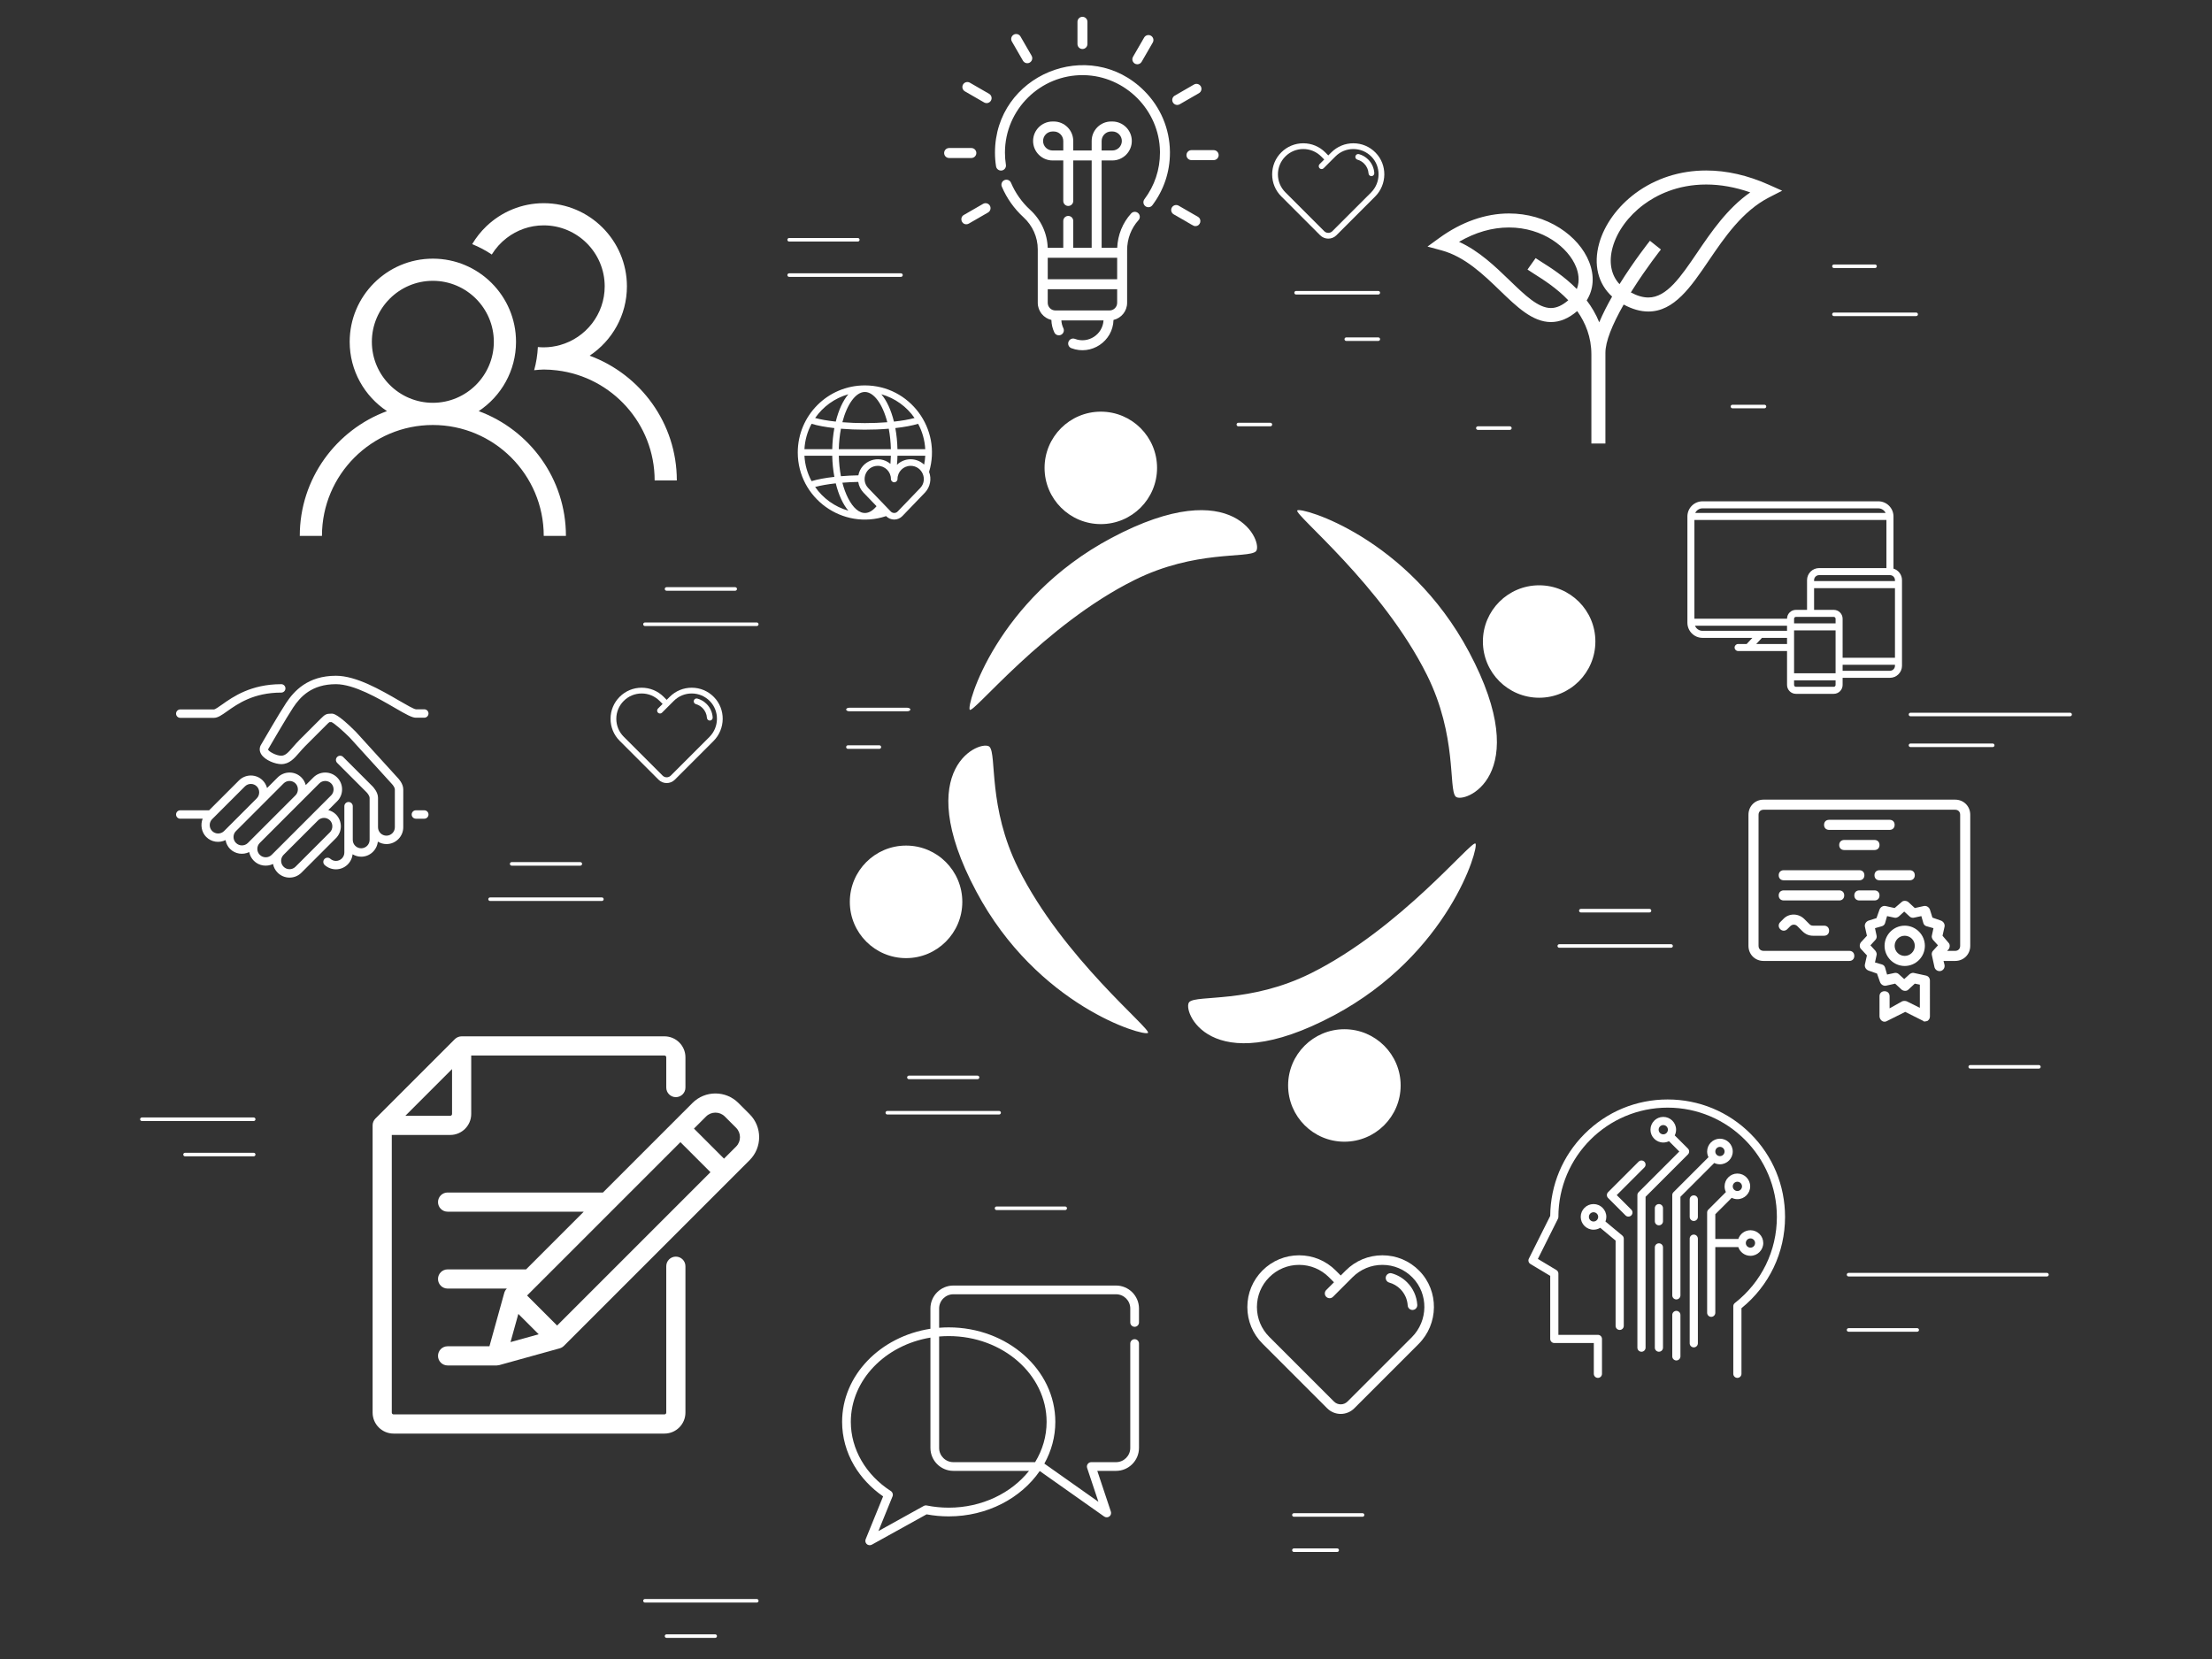 <?xml version="1.0" encoding="utf-8"?>
<!-- Generator: Adobe Illustrator 15.1.0, SVG Export Plug-In . SVG Version: 6.00 Build 0)  -->
<!DOCTYPE svg PUBLIC "-//W3C//DTD SVG 1.1//EN" "http://www.w3.org/Graphics/SVG/1.1/DTD/svg11.dtd">
<svg version="1.1" id="Calque_1" xmlns="http://www.w3.org/2000/svg" xmlns:xlink="http://www.w3.org/1999/xlink" x="0px" y="0px"
	 width="1024px" height="768px" viewBox="0 0 1024 768" enable-background="new 0 0 1024 768" xml:space="preserve">
<rect x="0" y="0" width="1024" height="768" fill="#333333" stroke="none"/>
<g>
	<g>
		<line fill="#FFFFFF" x1="365.319" y1="110.998" x2="397.104" y2="110.998"/>
		<path fill="#FFFFFF" d="M397.104,111.822h-31.785c-0.454,0-0.822-0.368-0.822-0.824c0-0.453,0.368-0.821,0.822-0.821h31.785
			c0.456,0,0.822,0.368,0.822,0.821C397.929,111.454,397.561,111.822,397.104,111.822z"/>
	</g>
	<g>
		<line fill="#FFFFFF" x1="365.319" y1="127.347" x2="417.083" y2="127.347"/>
		<path fill="#FFFFFF" d="M417.083,128.169h-51.764c-0.454,0-0.821-0.368-0.821-0.822c0-0.456,0.367-0.823,0.821-0.823h51.764
			c0.455,0,0.822,0.367,0.822,0.823C417.905,127.8,417.537,128.169,417.083,128.169z"/>
	</g>
	<g>
		<line fill="#FFFFFF" x1="623.227" y1="157.013" x2="638.059" y2="157.013"/>
		<path fill="#FFFFFF" d="M638.059,157.835h-14.832c-0.455,0-0.822-0.368-0.822-0.822c0-0.456,0.367-0.824,0.822-0.824h14.832
			c0.454,0,0.821,0.368,0.821,0.824C638.88,157.467,638.513,157.835,638.059,157.835z"/>
	</g>
	<g>
		<line fill="#FFFFFF" x1="573.269" y1="196.534" x2="588.1" y2="196.534"/>
		<path fill="#FFFFFF" d="M588.1,197.357h-14.83c-0.457,0-0.823-0.369-0.823-0.822c0-0.456,0.366-0.822,0.823-0.822h14.83
			c0.456,0,0.822,0.366,0.822,0.822C588.922,196.987,588.554,197.357,588.1,197.357z"/>
	</g>
	<g>
		<line fill="#FFFFFF" x1="684.137" y1="198.179" x2="698.967" y2="198.179"/>
		<path fill="#FFFFFF" d="M698.967,199.001h-14.83c-0.454,0-0.82-0.367-0.82-0.822c0-0.456,0.366-0.822,0.82-0.822h14.83
			c0.454,0,0.822,0.366,0.822,0.822C699.789,198.634,699.421,199.001,698.967,199.001z"/>
	</g>
	<g>
		<line fill="#FFFFFF" x1="393.187" y1="328.455" x2="419.954" y2="328.455"/>
		<path fill="#FFFFFF" d="M419.954,329.276h-26.767c-0.819,0-1.48-0.367-1.48-0.822c0-0.456,0.661-0.822,1.48-0.822h26.767
			c0.82,0,1.484,0.366,1.484,0.822C421.438,328.909,420.773,329.276,419.954,329.276z"/>
	</g>
	<g>
		<line fill="#FFFFFF" x1="392.513" y1="345.843" x2="407.097" y2="345.843"/>
		<path fill="#FFFFFF" d="M407.097,346.665h-14.584c-0.446,0-0.807-0.367-0.807-0.822c0-0.456,0.36-0.822,0.807-0.822h14.584
			c0.447,0,0.809,0.366,0.809,0.822C407.905,346.298,407.543,346.665,407.097,346.665z"/>
	</g>
	<g>
		<line fill="#FFFFFF" x1="801.996" y1="188.19" x2="816.828" y2="188.19"/>
		<path fill="#FFFFFF" d="M816.828,189.013h-14.832c-0.453,0-0.823-0.367-0.823-0.822c0-0.454,0.37-0.821,0.823-0.821h14.832
			c0.453,0,0.824,0.367,0.824,0.821C817.652,188.646,817.281,189.013,816.828,189.013z"/>
	</g>
	<g>
		<line fill="#FFFFFF" x1="599.994" y1="135.52" x2="638.059" y2="135.52"/>
		<path fill="#FFFFFF" d="M638.059,136.342h-38.063c-0.453,0-0.821-0.368-0.821-0.822c0-0.455,0.368-0.822,0.821-0.822h38.063
			c0.454,0,0.821,0.367,0.821,0.822C638.88,135.974,638.513,136.342,638.059,136.342z"/>
	</g>
	<g>
		<line fill="#FFFFFF" x1="884.425" y1="330.765" x2="958.32" y2="330.765"/>
		<path fill="#FFFFFF" d="M958.32,331.586h-73.896c-0.457,0-0.824-0.366-0.824-0.821c0-0.456,0.367-0.823,0.824-0.823h73.896
			c0.454,0,0.821,0.367,0.821,0.823C959.143,331.22,958.774,331.586,958.32,331.586z"/>
	</g>
	<g>
		<line fill="#FFFFFF" x1="884.425" y1="345.021" x2="922.484" y2="345.021"/>
		<path fill="#FFFFFF" d="M922.484,345.843h-38.061c-0.457,0-0.824-0.367-0.824-0.821c0-0.456,0.367-0.823,0.824-0.823h38.061
			c0.455,0,0.822,0.367,0.822,0.823C923.308,345.476,922.939,345.843,922.484,345.843z"/>
	</g>
	<g>
		<line fill="#FFFFFF" x1="848.981" y1="145.509" x2="887.045" y2="145.509"/>
		<path fill="#FFFFFF" d="M887.045,146.33h-38.062c-0.455,0-0.821-0.367-0.821-0.821c0-0.456,0.366-0.822,0.821-0.822h38.062
			c0.455,0,0.822,0.366,0.822,0.822C887.867,145.962,887.499,146.33,887.045,146.33z"/>
	</g>
	<g>
		<line fill="#FFFFFF" x1="848.981" y1="123.259" x2="868.014" y2="123.259"/>
		<path fill="#FFFFFF" d="M868.014,124.081h-19.03c-0.455,0-0.821-0.368-0.821-0.822c0-0.454,0.366-0.823,0.821-0.823h19.03
			c0.456,0,0.823,0.369,0.823,0.823C868.837,123.713,868.469,124.081,868.014,124.081z"/>
	</g>
	<g>
		<line fill="#FFFFFF" x1="298.573" y1="288.989" x2="350.336" y2="288.989"/>
		<path fill="#FFFFFF" d="M350.336,289.812h-51.763c-0.455,0-0.822-0.368-0.822-0.823c0-0.453,0.367-0.821,0.822-0.821h51.763
			c0.456,0,0.822,0.368,0.822,0.821C351.158,289.444,350.791,289.812,350.336,289.812z"/>
	</g>
	<g>
		<line fill="#FFFFFF" x1="308.562" y1="272.645" x2="340.347" y2="272.645"/>
		<path fill="#FFFFFF" d="M340.347,273.467h-31.784c-0.455,0-0.822-0.368-0.822-0.822c0-0.456,0.367-0.823,0.822-0.823h31.784
			c0.455,0,0.821,0.367,0.821,0.823C341.168,273.099,340.802,273.467,340.347,273.467z"/>
	</g>
	<g>
		<line fill="#FFFFFF" x1="410.766" y1="515.113" x2="462.527" y2="515.113"/>
		<path fill="#FFFFFF" d="M462.527,515.936h-51.763c-0.454,0-0.822-0.369-0.822-0.821c0-0.456,0.368-0.822,0.822-0.822h51.763
			c0.455,0,0.822,0.366,0.822,0.822C463.351,515.567,462.982,515.936,462.527,515.936z"/>
	</g>
	<g>
		<line fill="#FFFFFF" x1="420.755" y1="498.764" x2="452.539" y2="498.764"/>
		<path fill="#FFFFFF" d="M452.539,499.587h-31.784c-0.455,0-0.821-0.365-0.821-0.823c0-0.451,0.366-0.82,0.821-0.82h31.784
			c0.454,0,0.82,0.368,0.82,0.82C453.359,499.221,452.992,499.587,452.539,499.587z"/>
	</g>
	<g>
		<line fill="#FFFFFF" x1="461.328" y1="559.348" x2="493.113" y2="559.348"/>
		<path fill="#FFFFFF" d="M493.113,560.17h-31.785c-0.455,0-0.821-0.37-0.821-0.822c0-0.456,0.366-0.821,0.821-0.821h31.785
			c0.455,0,0.822,0.365,0.822,0.821C493.937,559.8,493.568,560.17,493.113,560.17z"/>
	</g>
	<g>
		<line fill="#FFFFFF" x1="598.99" y1="701.324" x2="630.773" y2="701.324"/>
		<path fill="#FFFFFF" d="M630.773,702.148H598.99c-0.455,0-0.822-0.366-0.822-0.824c0-0.452,0.367-0.822,0.822-0.822h31.783
			c0.455,0,0.822,0.37,0.822,0.822C631.597,701.781,631.229,702.148,630.773,702.148z"/>
	</g>
	<g>
		<line fill="#FFFFFF" x1="598.99" y1="717.622" x2="619.025" y2="717.622"/>
		<path fill="#FFFFFF" d="M619.025,718.444H598.99c-0.455,0-0.822-0.366-0.822-0.822c0-0.454,0.367-0.822,0.822-0.822h20.035
			c0.456,0,0.822,0.368,0.822,0.822S619.481,718.444,619.025,718.444z"/>
	</g>
	<g>
		<line fill="#FFFFFF" x1="65.681" y1="518.133" x2="117.442" y2="518.133"/>
		<path fill="#FFFFFF" d="M117.442,518.955H65.681c-0.455,0-0.822-0.364-0.822-0.822c0-0.452,0.367-0.823,0.822-0.823h51.762
			c0.455,0,0.822,0.371,0.822,0.823C118.266,518.59,117.897,518.955,117.442,518.955z"/>
	</g>
	<g>
		<line fill="#FFFFFF" x1="85.66" y1="534.48" x2="117.442" y2="534.48"/>
		<path fill="#FFFFFF" d="M117.442,535.303H85.66c-0.457,0-0.822-0.369-0.822-0.821c0-0.457,0.365-0.823,0.822-0.823h31.782
			c0.455,0,0.822,0.366,0.822,0.823C118.266,534.934,117.897,535.303,117.442,535.303z"/>
	</g>
	<g>
		<line fill="#FFFFFF" x1="278.633" y1="416.261" x2="226.87" y2="416.261"/>
		<path fill="#FFFFFF" d="M278.633,417.084H226.87c-0.454,0-0.822-0.366-0.822-0.823c0-0.453,0.368-0.82,0.822-0.82h51.763
			c0.456,0,0.822,0.367,0.822,0.82C279.455,416.718,279.089,417.084,278.633,417.084z"/>
	</g>
	<g>
		<line fill="#FFFFFF" x1="268.646" y1="399.917" x2="236.858" y2="399.917"/>
		<path fill="#FFFFFF" d="M268.646,400.739H236.86c-0.454,0-0.822-0.37-0.822-0.822c0-0.456,0.368-0.822,0.822-0.822h31.785
			c0.457,0,0.822,0.366,0.822,0.822C269.467,400.369,269.101,400.739,268.646,400.739z"/>
	</g>
	<g>
		<line fill="#FFFFFF" x1="721.83" y1="437.923" x2="773.593" y2="437.923"/>
		<path fill="#FFFFFF" d="M773.593,438.743H721.83c-0.454,0-0.821-0.368-0.821-0.822c0-0.456,0.367-0.822,0.821-0.822h51.763
			c0.455,0,0.822,0.366,0.822,0.822C774.415,438.375,774.048,438.743,773.593,438.743z"/>
	</g>
	<g>
		<line fill="#FFFFFF" x1="731.818" y1="421.574" x2="763.604" y2="421.574"/>
		<path fill="#FFFFFF" d="M763.604,422.398h-31.785c-0.453,0-0.821-0.367-0.821-0.824c0-0.453,0.368-0.823,0.821-0.823h31.785
			c0.456,0,0.823,0.37,0.823,0.823C764.428,422.031,764.06,422.398,763.604,422.398z"/>
	</g>
	<g>
		<line fill="#FFFFFF" x1="350.336" y1="741.05" x2="298.573" y2="741.05"/>
		<path fill="#FFFFFF" d="M350.336,741.874h-51.763c-0.455,0-0.822-0.37-0.822-0.824c0-0.456,0.367-0.823,0.822-0.823h51.763
			c0.456,0,0.822,0.367,0.822,0.823C351.158,741.504,350.791,741.874,350.336,741.874z"/>
	</g>
	<g>
		<line fill="#FFFFFF" x1="331.08" y1="757.396" x2="308.562" y2="757.396"/>
		<path fill="#FFFFFF" d="M331.08,758.218h-22.519c-0.455,0-0.822-0.367-0.822-0.82c0-0.454,0.367-0.823,0.822-0.823h22.519
			c0.455,0,0.822,0.369,0.822,0.823C331.902,757.851,331.535,758.218,331.08,758.218z"/>
	</g>
	<g>
		<line fill="#FFFFFF" x1="912.083" y1="493.862" x2="943.864" y2="493.862"/>
		<path fill="#FFFFFF" d="M943.864,494.685h-31.781c-0.457,0-0.823-0.363-0.823-0.821c0-0.452,0.366-0.821,0.823-0.821h31.781
			c0.456,0,0.823,0.369,0.823,0.821C944.688,494.32,944.32,494.685,943.864,494.685z"/>
	</g>
	<g>
		<line fill="#FFFFFF" x1="855.754" y1="615.669" x2="887.537" y2="615.669"/>
		<path fill="#FFFFFF" d="M887.537,616.491h-31.783c-0.457,0-0.824-0.364-0.824-0.822c0-0.451,0.367-0.821,0.824-0.821h31.783
			c0.455,0,0.822,0.37,0.822,0.821C888.359,616.125,887.991,616.491,887.537,616.491z"/>
	</g>
	<g>
		<line fill="#FFFFFF" x1="855.754" y1="590.083" x2="947.604" y2="590.083"/>
		<path fill="#FFFFFF" d="M947.604,590.906h-91.85c-0.457,0-0.824-0.364-0.824-0.823c0-0.453,0.367-0.822,0.824-0.822h91.85
			c0.452,0,0.819,0.369,0.819,0.822C948.423,590.54,948.056,590.906,947.604,590.906z"/>
	</g>
	<g>
		<g>
			<path fill="#FFFFFF" d="M221.614,190.318c10.392-6.893,17.269-18.695,17.269-32.082c0-21.233-17.271-38.5-38.506-38.5
				c-21.234,0-38.5,17.269-38.5,38.5c0,13.386,6.873,25.186,17.26,32.082c-23.519,8.675-40.365,31.257-40.365,57.757h10.268
				c0-28.318,23.03-51.331,51.336-51.331s51.335,23.028,51.335,51.331h10.274C261.984,221.578,245.136,198.997,221.614,190.318
				 M200.376,186.467c-15.572,0-28.232-12.666-28.232-28.235c0-15.568,12.668-28.234,28.232-28.234
				c15.568,0,28.233,12.669,28.233,28.234C228.614,173.802,215.944,186.467,200.376,186.467 M272.952,164.652
				c10.39-6.898,17.268-18.704,17.268-32.087c0-21.235-17.274-38.502-38.508-38.502c-10.291,0-19.625,4.079-26.539,10.667
				c-2.561,2.443-4.77,5.235-6.587,8.292c3.209,1.298,6.249,2.893,9.075,4.81c1.817-2.954,4.146-5.543,6.885-7.645
				c4.758-3.661,10.699-5.86,17.15-5.86c15.569,0,28.239,12.665,28.239,28.235c0,12.926-8.741,23.821-20.61,27.159
				c-2.433,0.683-4.987,1.072-7.638,1.072c-0.905,0-1.798-0.051-2.687-0.135c-0.187,3.698-0.762,7.282-1.724,10.72
				c1.492-0.123,2.942-0.312,4.438-0.312c2.09,0,4.13,0.16,6.156,0.402c25.412,3.06,45.188,24.709,45.188,50.934h10.267
				C313.321,195.907,296.474,173.33,272.952,164.652"/>
		</g>
	</g>
	<g>
		<g>
			<path fill="#FFFFFF" d="M535.637,216.611c0,14.366-11.649,26.013-26.023,26.013s-26.056-11.647-26.056-26.013
				c0-14.387,11.682-26.042,26.056-26.042C523.987,190.575,535.637,202.231,535.637,216.611z M448.948,328.579
				c-1.764-1.771,12.373-51.25,65.55-79.538c57.872-30.785,70.523,2.863,66.87,6.219c-3.647,3.362-27.985-0.805-56.219,13.266
				C483.558,289.216,450.674,330.339,448.948,328.579z M712.523,323.002c-14.385,0-26.045-11.645-26.045-26.057
				c0-14.344,11.66-25.992,26.045-25.992c14.376,0,26.024,11.649,26.024,25.992C738.548,311.357,726.898,323.002,712.523,323.002z
				 M600.559,236.284c1.753-1.72,51.226,12.394,79.537,65.599c30.779,57.872-2.881,70.471-6.249,66.854
				c-3.344-3.651,0.786-27.987-13.25-56.227C639.9,270.953,598.799,238.052,600.559,236.284z M596.308,502.484
				c0-14.359,11.661-26.025,26.049-26.025c14.374,0,26.045,11.664,26.045,26.025c0,14.391-11.671,26.043-26.045,26.043
				C607.983,528.527,596.308,516.869,596.308,502.484z M683.036,390.512c1.746,1.771-12.4,51.234-65.578,79.566
				c-57.851,30.793-70.51-2.891-66.865-6.248c3.634-3.371,27.981,0.773,56.222-13.252
				C648.401,429.875,681.283,388.766,683.036,390.512L683.036,390.512z M419.455,391.445c14.378,0,26.027,11.656,26.027,26.068
				c0,14.367-11.65,26.033-26.027,26.033c-14.39,0-26.045-11.668-26.045-26.033C393.41,403.113,405.066,391.445,419.455,391.445z
				 M531.424,478.154c-1.765,1.76-51.253-12.355-79.528-65.568c-30.798-57.855,2.866-70.5,6.215-66.832
				c3.365,3.635-0.796,27.975,13.272,56.203C492.069,443.549,533.163,476.422,531.424,478.154z"/>
		</g>
	</g>
	<g>
		<g>
			<path fill="#FFFFFF" d="M905.081,370.18h-88.669c-3.967,0-6.999,3.035-6.999,7.001v60.661c0,3.975,3.034,7.004,6.999,7.004
				h39.675c1.396,0,2.33-0.936,2.33-2.333c0-1.396-0.938-2.334-2.33-2.334h-39.675c-1.397,0-2.33-0.932-2.33-2.335v-60.662
				c0-1.399,0.933-2.334,2.33-2.334h88.669c1.406,0,2.334,0.935,2.334,2.334v60.662c0,1.403-0.926,2.342-2.334,2.342h-3.73
				l0.697-0.71c0.704-0.929,0.704-2.326,0-3.021l-2.799-3.276l0.937-4.194c0.232-1.169-0.468-2.334-1.638-2.802l-3.967-1.399
				l-1.173-3.73c-0.461-1.173-1.633-1.865-2.799-1.631l-4.196,0.928l-3.037-2.801c-0.93-0.704-2.331-0.704-3.029,0l-3.266,2.801
				l-4.201-0.928c-1.169-0.237-2.331,0.46-2.8,1.631l-1.398,3.966l-3.732,1.173c-1.17,0.47-1.869,1.632-1.639,2.799l0.938,4.198
				l-2.799,3.033c-0.698,0.93-0.698,2.333,0,3.031l2.799,3.029l-0.938,4.198c-0.23,1.174,0.469,2.342,1.639,2.808l3.968,1.395
				l1.402,3.97c0.465,1.166,1.63,1.866,2.797,1.633l4.199-0.934l3.032,2.806c0.932,0.7,2.329,0.7,3.03,0l3.031-2.806l2.341,0.466
				v10.733l-6.074-3.025c-0.696-0.239-1.396-0.239-2.098,0l-5.834,3.265v-5.604c0-1.396-0.932-2.328-2.338-2.328
				c-1.396,0-2.333,0.932-2.333,2.328v9.337c0,0.703,0.47,1.631,1.168,2.104c0.704,0.46,1.633,0.46,2.337,0l8.4-4.201l8.393,4.201
				c0,0.233,0.242,0.233,0.706,0.233c0.463,0,0.935-0.233,1.168-0.233c0.706-0.472,1.168-1.172,1.168-2.104V453.95
				c0-1.164-0.699-2.102-1.865-2.338l-5.364-1.166c-0.701-0.238-1.398,0-2.104,0.468l-2.564,2.33l-2.563-2.33
				c-0.47-0.468-1.401-0.706-2.105-0.468l-3.265,0.708l-0.931-3.274c-0.235-0.699-0.705-1.17-1.398-1.396l-3.271-0.934l0.707-3.266
				c0.232-0.705,0-1.396-0.471-2.102l-2.334-2.567l2.334-2.563c0.471-0.464,0.703-1.396,0.471-2.097l-0.707-3.271l3.271-0.932
				c0.7-0.233,1.167-0.699,1.398-1.403l0.931-3.263l3.265,0.702c0.703,0.234,1.404,0,2.105-0.468l2.563-2.337l2.564,2.337
				c0.467,0.468,1.4,0.702,2.104,0.468l3.266-0.702l0.934,3.263c0.231,0.706,0.699,1.174,1.396,1.403l3.274,0.932l-0.705,3.271
				c-0.234,0.698,0,1.396,0.463,2.097l2.336,2.563l-2.336,2.567c-0.463,0.468-0.696,1.396-0.463,2.102l1.161,5.368
				c0.242,1.167,1.402,2.098,2.808,1.87c1.168-0.239,2.102-1.397,1.866-2.807l-0.467-1.87h5.363c3.971,0,7.006-3.026,7.006-6.993
				V377.18C912.085,373.213,909.047,370.18,905.081,370.18z M881.749,428.513c-5.125,0-9.33,4.201-9.33,9.328
				c0,5.137,4.2,9.338,9.33,9.338c5.132,0,9.334-4.2,9.334-9.338C891.081,432.715,886.881,428.513,881.749,428.513z
				 M881.749,442.513c-2.563,0-4.666-2.101-4.666-4.659c0-2.569,2.103-4.673,4.666-4.673c2.567,0,4.668,2.104,4.668,4.673
				C886.416,440.412,884.316,442.513,881.749,442.513z M874.75,379.514h-28.002c-1.398,0-2.335,0.932-2.335,2.333
				c0,1.399,0.931,2.332,2.335,2.332h28.002c1.396,0,2.332-0.933,2.332-2.332C877.083,380.445,876.149,379.514,874.75,379.514z
				 M860.752,402.847H825.75c-1.396,0-2.336,0.932-2.336,2.331c0,1.401,0.938,2.337,2.336,2.337h35.002
				c1.396,0,2.331-0.936,2.331-2.337C863.084,403.777,862.148,402.847,860.752,402.847z M851.419,412.183H825.75
				c-1.396,0-2.336,0.928-2.336,2.33c0,1.399,0.938,2.336,2.336,2.336h25.669c1.394,0,2.33-0.93,2.33-2.336
				C853.749,413.109,852.812,412.183,851.419,412.183z M867.752,388.847h-14.003c-1.399,0-2.33,0.933-2.33,2.335
				c0,1.397,0.925,2.328,2.33,2.328h14.003c1.398,0,2.329-0.931,2.329-2.328C870.082,389.782,869.153,388.847,867.752,388.847z
				 M884.083,402.847h-14.001c-1.398,0-2.335,0.932-2.335,2.331c0,1.401,0.931,2.337,2.335,2.337h14.001
				c1.397,0,2.333-0.936,2.333-2.337C886.416,403.777,885.48,402.847,884.083,402.847z M844.413,428.513h-5.129
				c-0.7,0-1.168-0.233-1.632-0.698l-2.337-2.34c-2.802-2.797-7.23-2.797-9.798,0l-1.402,1.4c-0.933,0.929-0.933,2.334,0,3.266
				c0.937,0.931,2.339,0.931,3.268,0l1.401-1.397c0.935-0.929,2.33-0.929,3.264,0l2.337,2.336c1.396,1.398,3.027,2.1,4.897,2.1h5.13
				c1.402,0,2.335-0.933,2.335-2.336C846.748,429.447,845.816,428.513,844.413,428.513z M867.752,412.183h-7
				c-1.401,0-2.337,0.928-2.337,2.33c0,1.399,0.936,2.336,2.337,2.336h7c1.398,0,2.329-0.93,2.329-2.336
				C870.082,413.109,869.153,412.183,867.752,412.183z"/>
		</g>
	</g>
	<g>
		<g>
			<path fill="#FFFFFF" d="M157.784,382.522c0-2.078-0.81-4.038-2.278-5.51c-1.011-1.008-2.233-1.646-3.522-1.987l4.094-4.093
				c1.468-1.468,2.281-3.426,2.281-5.505c0-2.086-0.813-4.042-2.281-5.51c-1.475-1.473-3.43-2.284-5.512-2.284
				s-4.037,0.812-5.508,2.284l-3.521,3.519c-0.346-1.311-1.008-2.528-1.995-3.519c-1.47-1.473-3.424-2.284-5.511-2.284
				c-2.079,0-4.033,0.812-5.505,2.284l-4.897,4.895c-0.346-1.319-1.006-2.527-1.993-3.517c-1.468-1.475-3.426-2.287-5.509-2.287
				c-2.078,0-4.035,0.812-5.508,2.287l-13.816,13.812H83.448c-1.075,0-1.946,0.876-1.946,1.948c0,1.075,0.871,1.945,1.946,1.945
				h10.362c-1.098,2.822-0.542,6.253,1.661,8.456c2.419,2.417,6.029,2.879,8.941,1.449c0.271,1.505,0.958,2.951,2.08,4.073
				c2.4,2.396,5.979,2.864,8.878,1.469c0.292,1.52,1.021,2.913,2.137,4.026c2.404,2.406,5.979,2.873,8.888,1.484
				c0.287,1.515,1.018,2.914,2.139,4.027c1.469,1.474,3.426,2.282,5.502,2.282c2.085,0,4.039-0.81,5.515-2.282l15.951-15.959
				C156.975,386.562,157.784,384.604,157.784,382.522z M98.22,384.716c-0.729-0.744-1.136-1.721-1.136-2.76
				c0-1.04,0.406-2.02,1.136-2.761l0.767-0.758l14.389-14.385c0.737-0.742,1.713-1.146,2.752-1.146c1.044,0,2.022,0.404,2.756,1.146
				c1.471,1.466,1.471,4.032,0,5.505l-15.148,15.157C102.214,386.226,99.74,386.226,98.22,384.716z M109.246,390.222
				c-0.738-0.737-1.143-1.72-1.143-2.757c0-1.045,0.403-2.02,1.143-2.75l22.034-22.042c0.738-0.741,1.714-1.145,2.754-1.145
				c1.043,0,2.021,0.403,2.761,1.145c1.469,1.468,1.469,4.035,0,5.505l-8.573,8.571l-10.713,10.718l0,0l-2.751,2.758
				C113.232,391.737,110.764,391.737,109.246,390.222z M120.264,395.728c-0.736-0.733-1.14-1.713-1.14-2.759
				c0-1.035,0.4-2.015,1.135-2.743l10.717-10.723l16.836-16.829c0.733-0.74,1.711-1.145,2.753-1.145
				c1.038,0,2.019,0.404,2.757,1.145c1.468,1.469,1.468,4.036,0,5.506l-8.837,8.831v0.007l-7.98,7.979l-10.73,10.73
				C124.253,397.244,121.782,397.244,120.264,395.728z M134.03,402.38c-1.036,0-2.015-0.404-2.75-1.146
				c-0.734-0.732-1.139-1.713-1.139-2.747c0-1.044,0.404-2.026,1.139-2.763l1.121-1.126l14.844-14.834
				c1.519-1.512,3.986-1.512,5.505,0.005c1.468,1.465,1.468,4.039,0,5.509l-15.955,15.954
				C136.054,401.975,135.077,402.38,134.03,402.38z M130.195,320.621c1.074,0,1.946-0.87,1.946-1.947
				c0-1.073-0.872-1.945-1.946-1.945c-14.08,0-22.377,5.877-27.336,9.386c-1.448,1.029-3.244,2.3-3.83,2.3H83.448
				c-1.075,0-1.946,0.875-1.946,1.95c0,1.073,0.871,1.945,1.946,1.945h15.579c1.824,0,3.614-1.263,6.085-3.018
				C109.989,325.843,117.354,320.621,130.195,320.621z M190.581,377.057c0,1.077,0.872,1.945,1.947,1.945h3.898
				c1.074,0,1.941-0.868,1.941-1.945c0-1.073-0.867-1.946-1.941-1.946h-3.898C191.453,375.108,190.581,375.983,190.581,377.057z
				 M132.474,325.389c-3.055,4.58-11.398,18.971-11.812,19.686c-0.647,1.305-0.557,2.746,0.259,4.069
				c1.761,2.846,6.587,4.595,9.274,4.595c3.743,0,6.017-2.625,8.423-5.407c0.837-0.965,1.697-1.961,2.691-2.959l9.739-9.735
				c0.654-0.646,1.259-1.257,1.444-1.341c0.11-0.033,0.521-0.037,0.93-0.037c1.229,0.459,5.344,4.057,8.448,7.155l19.533,21.485
				c0.56,0.571,1.385,1.762,1.385,2.522v17.535c0,2.152-1.745,3.896-3.896,3.896c-2.149,0-3.896-1.742-3.896-3.896v-13.635
				c0-2.679-2.264-5.012-2.517-5.276l-13.639-13.635c-0.759-0.757-1.994-0.757-2.753,0c-0.767,0.761-0.767,1.995,0,2.756
				l13.627,13.628c0.56,0.569,1.391,1.768,1.391,2.527v19.479c0,2.149-1.753,3.896-3.903,3.896c-2.143,0-3.896-1.745-3.896-3.896
				v-15.584c0-1.072-0.868-1.948-1.942-1.948c-1.071,0-1.952,0.876-1.952,1.948v21.43c0,2.142-1.741,3.894-3.891,3.894
				c-0.965,0-1.885-0.354-2.601-0.992c-0.802-0.721-2.032-0.648-2.753,0.147c-0.718,0.807-0.646,2.039,0.154,2.752
				c1.427,1.284,3.276,1.987,5.198,1.987c4.012,0,7.29-3.062,7.709-6.967c1.167,0.692,2.519,1.123,3.975,1.123
				c4.018,0,7.295-3.062,7.713-6.972c1.168,0.69,2.516,1.13,3.977,1.13c4.299,0,7.79-3.5,7.79-7.797V365.42
				c0-2.674-2.261-5.013-2.449-5.201l-19.551-21.496c-8.361-8.362-10.434-8.362-11.114-8.362c-2.587,0-3.072,0.317-5.274,2.519
				l-9.742,9.738c-1.092,1.093-2.039,2.192-2.884,3.157c-2.31,2.671-3.603,4.065-5.478,4.065c-2.457,0-6.051-2.101-6.108-2.92
				c0.089-0.146,8.64-14.893,11.626-19.378c3.355-5.038,8.644-10.818,19.812-10.818c8.356,0,19.689,6.571,27.188,10.923
				c5.357,3.11,8.017,4.602,9.817,4.602h3.897c1.072,0,1.942-0.873,1.942-1.947c0-1.071-0.87-1.946-1.942-1.946h-3.878
				c-0.988-0.08-4.649-2.202-7.885-4.077c-8.331-4.831-19.733-11.45-29.142-11.45C142.362,312.832,136.065,320,132.474,325.389
				L132.474,325.389z"/>
		</g>
	</g>
	<g>
		<g>
			<g>
				<g>
					<path fill="#FFFFFF" d="M657.074,588.33c-4.55-4.656-10.63-7.215-17.131-7.215c-6.401,0-12.419,2.491-16.94,7.016l-2.339,2.337
						l-2.335-2.337c-4.53-4.524-10.544-7.016-16.939-7.016c-6.397,0-12.416,2.491-16.943,7.016
						c-4.521,4.524-7.013,10.538-7.013,16.938c0,6.397,2.492,12.416,7.013,16.938l29.944,29.943
						c1.731,1.732,4.001,2.598,6.271,2.598c2.274,0,4.546-0.865,6.276-2.598l29.75-29.746
						C666.031,612.865,666.205,597.662,657.074,588.33z M653.55,619.071l-29.752,29.746c-1.728,1.727-4.543,1.727-6.271,0
						l-29.939-29.941c-3.692-3.688-5.721-8.589-5.721-13.808c0-5.213,2.028-10.114,5.721-13.805
						c3.687-3.683,8.587-5.717,13.803-5.717c5.211,0,10.112,2.034,13.802,5.717l2.342,2.342l-3.587,3.585
						c-0.863,0.868-0.863,2.271,0,3.141c0.435,0.429,1.005,0.646,1.571,0.646s1.132-0.218,1.568-0.654l9.054-9.059
						c3.69-3.683,8.59-5.715,13.804-5.715c5.294,0,10.253,2.089,13.962,5.877C661.342,599.035,661.186,611.436,653.55,619.071z"/>
				</g>
			</g>
		</g>
		<g>
			<g>
				<g>
					<path fill="#FFFFFF" d="M656.1,604.064c-0.241-3.942-1.916-7.651-4.71-10.446c-1.971-1.975-4.425-3.412-7.089-4.15
						c-1.179-0.328-2.4,0.361-2.729,1.54c-0.326,1.181,0.361,2.402,1.547,2.732c1.929,0.534,3.704,1.582,5.14,3.011
						c2.024,2.03,3.238,4.724,3.413,7.587c0.074,1.173,1.049,2.081,2.211,2.081c0.045,0,0.094,0,0.139-0.005
						C655.246,606.338,656.175,605.287,656.1,604.064z"/>
				</g>
			</g>
		</g>
	</g>
	<g>
		<g>
			<g>
				<g>
					<path fill="#FFFFFF" d="M636.79,70.665c-2.731-2.799-6.387-4.338-10.294-4.338c-3.851,0-7.465,1.5-10.188,4.218l-1.402,1.404
						l-1.401-1.404c-2.723-2.721-6.338-4.218-10.179-4.218c-3.851,0-7.466,1.497-10.188,4.218c-2.72,2.719-4.217,6.335-4.217,10.183
						c0,3.846,1.497,7.462,4.217,10.182l17.996,17.996c1.039,1.04,2.404,1.561,3.771,1.561s2.729-0.521,3.771-1.561l17.877-17.878
						C642.177,85.411,642.283,76.274,636.79,70.665z M634.677,89.143l-17.887,17.88c-1.039,1.037-2.731,1.037-3.766,0l-17.997-18
						c-2.222-2.216-3.439-5.164-3.439-8.296c0-3.132,1.219-6.08,3.439-8.297c2.216-2.216,5.157-3.438,8.299-3.438
						c3.128,0,6.071,1.224,8.292,3.438l1.404,1.408l-2.155,2.153c-0.519,0.521-0.519,1.365,0,1.888
						c0.264,0.258,0.604,0.391,0.947,0.391c0.339,0,0.68-0.133,0.94-0.392l5.442-5.446c2.217-2.217,5.162-3.438,8.298-3.438
						c3.182,0,6.161,1.259,8.39,3.535C639.358,77.101,639.263,84.555,634.677,89.143z"/>
				</g>
			</g>
		</g>
		<g>
			<g>
				<g>
					<path fill="#FFFFFF" d="M636.206,80.125c-0.146-2.373-1.153-4.603-2.832-6.28c-1.182-1.185-2.657-2.051-4.261-2.494
						c-0.709-0.196-1.442,0.218-1.64,0.926c-0.197,0.709,0.217,1.445,0.926,1.643c1.163,0.323,2.229,0.95,3.093,1.811
						c1.217,1.219,1.945,2.838,2.052,4.559c0.047,0.706,0.633,1.252,1.331,1.252c0.026,0,0.058,0,0.081-0.004
						C635.695,81.489,636.25,80.857,636.206,80.125z"/>
				</g>
			</g>
		</g>
	</g>
	<g>
		<g>
			<g>
				<g>
					<path fill="#FFFFFF" d="M330.51,322.699c-2.73-2.798-6.388-4.338-10.295-4.338c-3.85,0-7.463,1.5-10.185,4.218l-1.403,1.405
						l-1.4-1.405c-2.725-2.719-6.339-4.218-10.182-4.218c-3.85,0-7.464,1.499-10.185,4.218c-2.72,2.719-4.217,6.335-4.217,10.183
						c0,3.847,1.497,7.463,4.217,10.182l17.997,17.998c1.037,1.039,2.402,1.56,3.77,1.56c1.365,0,2.731-0.521,3.771-1.56
						l17.878-17.878C335.896,337.445,336.001,328.31,330.51,322.699z M328.396,341.178l-17.887,17.88
						c-1.038,1.037-2.73,1.037-3.768,0l-17.993-17.999c-2.221-2.216-3.441-5.163-3.441-8.297c0-3.133,1.222-6.08,3.441-8.295
						c2.214-2.217,5.158-3.438,8.296-3.438c3.128,0,6.071,1.223,8.294,3.438l1.402,1.407l-2.152,2.152
						c-0.519,0.521-0.519,1.366,0,1.889c0.262,0.26,0.604,0.39,0.942,0.39c0.342,0,0.683-0.13,0.946-0.393l5.44-5.444
						c2.217-2.217,5.161-3.438,8.296-3.438c3.184,0,6.162,1.259,8.393,3.536C333.078,329.136,332.983,336.589,328.396,341.178z"/>
				</g>
			</g>
		</g>
		<g>
			<g>
				<g>
					<path fill="#FFFFFF" d="M329.925,332.158c-0.145-2.372-1.151-4.602-2.829-6.278c-1.187-1.188-2.656-2.052-4.261-2.496
						c-0.709-0.197-1.442,0.218-1.639,0.927c-0.198,0.709,0.217,1.445,0.924,1.642c1.162,0.323,2.229,0.949,3.092,1.811
						c1.219,1.219,1.947,2.839,2.055,4.56c0.046,0.705,0.63,1.25,1.33,1.25c0.024,0,0.057,0,0.08-0.001
						C329.414,333.522,329.971,332.893,329.925,332.158z"/>
				</g>
			</g>
		</g>
	</g>
	<g>
		<g>
			<path fill="#FFFFFF" d="M789.845,78.925c-12.129,0-23.459,3.646-32.768,10.542c-8.244,6.108-14.353,14.554-16.765,23.172
				c-2.758,9.862-0.517,18.774,5.984,24.65c-2.236,3.931-4.314,7.98-5.965,11.913c-1.515-3.762-3.524-7.132-5.803-10.136
				c3.229-5.129,3.679-11.396,1.136-17.815c-2.383-6.049-7.222-11.628-13.62-15.704c-6.896-4.399-15.02-6.726-23.491-6.726
				c-10.867,0-22.016,3.919-32.237,11.336l-5.486,3.98l6.542,1.777c10.796,2.933,19.408,11.253,27.011,18.597
				c7.757,7.497,15.087,14.578,23.578,14.579h0.003c4.183,0,8.174-1.669,12.171-5.082c3.837,5.405,6.562,12.038,6.562,20.1v41.216
				h6.492c0,0,0.006-39.846,0.006-41.989c0-5.18,3.035-12.814,8.453-22.354c4.021,2.172,7.775,3.228,11.434,3.228
				c11.936,0,19.692-11.412,27.903-23.499c7.334-10.786,15.645-23.012,28.003-29.346l6.031-3.087l-6.188-2.764
				C809.048,81.142,799.293,78.925,789.845,78.925L789.845,78.925z M717.967,142.597h-0.003c-5.871,0-11.988-5.912-19.067-12.753
				c-6.71-6.479-14.146-13.664-23.469-17.894c7.579-4.409,15.336-6.641,23.128-6.641c15.656,0,27.483,9.22,31.075,18.321
				c0.935,2.359,1.898,6.264,0.322,10.169c-5.817-5.911-12.232-9.952-16.218-12.464c-1.163-0.736-2.176-1.369-2.846-1.847
				l-3.765,5.289c0.819,0.583,1.895,1.261,3.146,2.049c4.107,2.594,10.343,6.521,15.726,12.177
				C723.196,141.419,720.559,142.597,717.967,142.597L717.967,142.597z M785.615,117.062c-7.532,11.081-14.036,20.656-22.534,20.656
				c-2.49,0-5.158-0.766-8.109-2.326c0.29-0.466,0.582-0.938,0.882-1.411c6.431-10.167,12.967-18.401,13.033-18.482l-5.083-4.041
				c-0.554,0.699-7.402,9.36-14.081,20.091c-3.927-4.229-5.087-10.261-3.152-17.162c2.025-7.255,7.266-14.436,14.374-19.701
				c5.7-4.23,15.349-9.27,28.9-9.27c6.637,0,13.475,1.227,20.396,3.652C799.624,96.449,792.242,107.31,785.615,117.062
				L785.615,117.062z"/>
		</g>
	</g>
	<g>
		<g>
			<g>
				<g>
					<path fill="#FFFFFF" d="M312.873,507.903c2.446,0,4.437-1.985,4.437-4.438v-14.007c0-5.35-4.353-9.708-9.704-9.708h-93.904
						c-1.176,0-2.304,0.472-3.141,1.3l-36.77,36.772c-0.832,0.832-1.299,1.962-1.299,3.141v132.979c0,5.354,4.354,9.708,9.706,9.708
						h125.407c5.349,0,9.703-4.354,9.703-9.708v-67.769c0-2.454-1.985-4.442-4.437-4.442c-2.456,0-4.439,1.988-4.439,4.442v67.769
						c0,0.459-0.368,0.829-0.828,0.829H182.199c-0.453,0-0.83-0.37-0.83-0.829V525.403h27.072c5.35,0,9.699-4.357,9.699-9.706
						V488.63h89.465c0.46,0,0.828,0.369,0.828,0.83v14.007C308.435,505.917,310.417,507.903,312.873,507.903z M209.265,515.697
						c0,0.458-0.369,0.828-0.822,0.828h-20.791l21.613-21.617V515.697z"/>
				</g>
			</g>
		</g>
		<g>
			<g>
				<g>
					<path fill="#FFFFFF" d="M347.044,515.812l-5.224-5.223c-5.86-5.856-15.383-5.856-21.246,0l-41.454,41.457h-71.913
						c-2.453,0-4.436,1.986-4.436,4.439c0,2.451,1.983,4.438,4.436,4.438h63.034l-26.716,26.717h-36.318
						c-2.453,0-4.436,1.987-4.436,4.439c0,2.45,1.983,4.436,4.436,4.436h27.443l-0.076,0.076c-0.539,0.54-0.933,1.213-1.137,1.95
						l-6.853,24.688h-19.375c-2.453,0-4.436,1.992-4.436,4.442c0,2.451,1.982,4.439,4.436,4.439h22.747c0,0,0.975-0.114,1.118-0.147
						c0.023-0.01,28.018-7.773,28.018-7.773c0.737-0.207,1.406-0.602,1.951-1.14l86.004-86.004
						C352.898,531.195,352.898,521.669,347.044,515.812z M236.331,621.296l3.623-13.046l9.427,9.421L236.331,621.296z
						 M257.9,613.636l-13.906-13.905l70.99-70.991l13.908,13.908L257.9,613.636z M340.761,530.779l-5.594,5.591l-13.907-13.912
						l5.594-5.592c2.393-2.397,6.292-2.397,8.688,0l5.219,5.221C343.154,524.483,343.154,528.383,340.761,530.779z"/>
				</g>
			</g>
		</g>
	</g>
	<g>
		<g>
			<path fill="#FFFFFF" d="M880.492,268.565v39.636c0,3.073-2.505,5.578-5.576,5.578h-21.914v3.307c0,2.27-1.848,4.112-4.114,4.112
				h-17.501c-2.27,0-4.114-1.843-4.114-4.112v-15.702h-22.656c-0.9,0-1.621-0.729-1.621-1.626c0-0.9,0.722-1.63,1.621-1.63h3.964
				l2.637-2.838h-23.062c-3.866,0-7.009-3.147-7.009-7.014v-49.192c0-3.864,3.143-7.011,7.009-7.011h81.376
				c3.87,0,7.013,3.146,7.013,7.011v24.148C878.825,263.925,880.492,266.058,880.492,268.565L880.492,268.565z M877.236,308.199
				v-0.446h-24.232v2.768h21.913C876.193,310.522,877.236,309.481,877.236,308.199L877.236,308.199z M877.236,304.5v-32.231h-37.442
				v10.049h9.096c2.267,0,4.114,1.847,4.114,4.114V304.5H877.236L877.236,304.5z M877.236,269.012v-0.446
				c0-1.282-1.043-2.324-2.32-2.324h-32.804c-1.281,0-2.32,1.042-2.32,2.324v0.446H877.236z M873.281,262.986v-22.279h-88.89v45.723
				h42.878c0-2.27,1.852-4.112,4.114-4.112h5.147v-13.753c0-3.076,2.506-5.58,5.58-5.58L873.281,262.986L873.281,262.986
				L873.281,262.986z M784.775,237.451h88.132c-0.609-1.256-1.896-2.124-3.381-2.124h-81.375
				C786.669,235.327,785.377,236.195,784.775,237.451L784.775,237.451z M849.744,317.085v-2.138h-19.213v2.138
				c0,0.47,0.379,0.855,0.854,0.855h17.503C849.363,317.941,849.744,317.555,849.744,317.085L849.744,317.085z M849.744,311.688
				v-19.859h-19.213v19.859H849.744z M849.744,288.572v-2.141c0-0.472-0.381-0.856-0.854-0.856h-17.503
				c-0.476,0-0.854,0.385-0.854,0.856v2.141H849.744z M827.271,298.126v-2.84h-11.612l-2.64,2.84H827.271z M827.271,292.031v-2.35
				h-42.6c0.562,1.375,1.903,2.35,3.479,2.35H827.271z"/>
		</g>
	</g>
	<g>
		<g>
			<g>
				<g>
					<path fill="#FFFFFF" d="M458.243,95.216c-0.633-1.104-2.047-1.479-3.15-0.844l-8.911,5.142
						c-2.038,1.177-1.196,4.309,1.16,4.309c0.386,0,0.784-0.101,1.148-0.312l8.909-5.141
						C458.501,97.73,458.884,96.319,458.243,95.216z"/>
				</g>
			</g>
		</g>
		<g>
			<g>
				<g>
					<path fill="#FFFFFF" d="M554.545,100.363l-8.907-5.144c-1.107-0.639-2.513-0.258-3.149,0.845
						c-0.641,1.103-0.262,2.517,0.842,3.152c9.16,5.167,8.967,5.454,10.063,5.454C555.745,104.671,556.586,101.54,554.545,100.363z"
						/>
				</g>
			</g>
		</g>
		<g>
			<g>
				<g>
					<path fill="#FFFFFF" d="M526.896,98.659c-0.943-0.855-2.407-0.787-3.261,0.16c-3.935,4.339-6.201,9.951-6.446,15.902h-7.209
						V74.281h4.953c4.971,0,9.012-4.046,9.012-9.017c0-4.971-4.041-9.018-9.012-9.018h-0.553c-4.972,0-9.015,4.046-9.015,9.018
						v4.399h-8.529v-4.399c0-4.972-4.049-9.018-9.02-9.018h-0.545c-4.974,0-9.02,4.046-9.02,9.018c0,4.97,4.048,9.017,9.02,9.017
						h4.948v18.754c0,1.274,1.031,2.31,2.307,2.31c1.275,0,2.312-1.035,2.312-2.31V74.281h8.53v40.439h-8.53v-12.453
						c0-1.274-1.036-2.308-2.312-2.308c-1.275,0-2.307,1.034-2.307,2.308v12.453h-7.207c-0.189-6.636-3.116-13.003-8.107-17.564
						c-3.811-3.481-6.883-7.82-8.881-12.553c-0.493-1.174-1.85-1.724-3.022-1.228c-1.173,0.496-1.726,1.848-1.228,3.024
						c2.256,5.339,5.717,10.238,10.019,14.165c4.209,3.847,6.622,9.26,6.622,14.853v24.767c0,3.858,2.696,7.095,6.303,7.934
						c0.051,2.022,0.509,3.97,1.38,5.796c0.546,1.15,1.923,1.639,3.075,1.09c1.148-0.546,1.64-1.924,1.09-3.074
						c-0.541-1.136-0.849-2.343-0.925-3.598h19.517c-0.398,6.56-7.083,10.889-13.24,8.544c-1.188-0.453-2.523,0.144-2.975,1.335
						c-0.456,1.192,0.141,2.524,1.33,2.978c9.25,3.524,19.249-3.18,19.505-13.072c3.606-0.839,6.303-4.075,6.303-7.934V115.79
						c0-5.195,1.875-10.122,5.272-13.872C527.91,100.974,527.842,99.514,526.896,98.659z M509.98,65.265
						c0-2.428,1.977-4.405,4.403-4.405h0.548c2.427,0,4.401,1.977,4.401,4.405c0,2.427-1.975,4.399-4.401,4.399h-4.952
						L509.98,65.265L509.98,65.265z M492.22,69.664h-4.948c-2.427,0-4.403-1.972-4.403-4.399c0-2.428,1.976-4.399,4.403-4.399h0.545
						c2.425,0,4.403,1.971,4.403,4.399V69.664z M517.168,140.185c0,1.95-1.583,3.532-3.533,3.532h-25.07
						c-1.948,0-3.537-1.582-3.537-3.532v-6.303h32.139L517.168,140.185L517.168,140.185z M517.168,129.267h-32.136v-9.93h32.136
						V129.267z"/>
				</g>
			</g>
		</g>
		<g>
			<g>
				<g>
					<path fill="#FFFFFF" d="M541.594,70.103c-0.144-10.551-4.357-20.506-11.867-28.027c-25.419-25.451-69.123-7.412-69.123,28.588
						c0,2.126,0.167,4.26,0.497,6.346c0.201,1.258,1.379,2.118,2.636,1.921c1.262-0.197,2.125-1.378,1.924-2.638
						c-0.292-1.849-0.442-3.742-0.442-5.628c0-20.076,16.519-36.191,36.427-35.878c19.223,0.284,35.075,16.155,35.337,35.382
						c0,0.167,0.004,0.333,0.004,0.496c0,7.854-2.493,15.312-7.205,21.568c-0.765,1.018-0.565,2.465,0.455,3.23
						c1.015,0.764,2.463,0.569,3.231-0.454c5.321-7.06,8.134-15.479,8.134-24.342C541.597,70.474,541.597,70.288,541.594,70.103z"/>
				</g>
			</g>
		</g>
		<g>
			<g>
				<g>
					<path fill="#FFFFFF" d="M501.098,7.782c-1.274,0-2.308,1.034-2.308,2.309v10.285c0,1.275,1.034,2.31,2.308,2.31
						c1.275,0,2.311-1.034,2.311-2.31V10.091C503.409,8.816,502.373,7.782,501.098,7.782z"/>
				</g>
			</g>
		</g>
		<g>
			<g>
				<g>
					<path fill="#FFFFFF" d="M477.561,25.803l-5.144-8.908c-0.633-1.102-2.048-1.482-3.151-0.843
						c-1.105,0.635-1.483,2.046-0.846,3.151l5.141,8.908c0.431,0.743,1.205,1.155,2.003,1.155
						C477.32,29.265,478.452,27.352,477.561,25.803z"/>
				</g>
			</g>
		</g>
		<g>
			<g>
				<g>
					<path fill="#FFFFFF" d="M457.888,43.427l-8.908-5.144c-1.104-0.637-2.517-0.258-3.157,0.844
						c-0.637,1.104-0.256,2.517,0.844,3.153l8.912,5.143c1.095,0.634,2.511,0.264,3.152-0.844
						C459.368,45.475,458.991,44.065,457.888,43.427z"/>
				</g>
			</g>
		</g>
		<g>
			<g>
				<g>
					<path fill="#FFFFFF" d="M449.664,68.524h-10.286c-1.275,0-2.307,1.034-2.307,2.31c0,1.273,1.032,2.309,2.307,2.309h10.286
						c1.278,0,2.312-1.035,2.312-2.309C451.976,69.558,450.942,68.524,449.664,68.524z"/>
				</g>
			</g>
		</g>
		<g>
			<g>
				<g>
					<path fill="#FFFFFF" d="M561.841,69.504h-10.288c-1.273,0-2.304,1.032-2.304,2.307c0,1.275,1.031,2.31,2.304,2.31h10.288
						c1.275,0,2.312-1.034,2.312-2.31C564.151,70.537,563.116,69.504,561.841,69.504z"/>
				</g>
			</g>
		</g>
		<g>
			<g>
				<g>
					<path fill="#FFFFFF" d="M555.883,39.974c-0.643-1.103-2.051-1.479-3.149-0.844l-8.91,5.145
						c-1.104,0.636-1.483,2.048-0.844,3.152c0.635,1.109,2.049,1.479,3.148,0.845l8.908-5.143
						C556.143,42.49,556.518,41.08,555.883,39.974z"/>
				</g>
			</g>
		</g>
		<g>
			<g>
				<g>
					<path fill="#FFFFFF" d="M532.803,16.539c-1.1-0.637-2.512-0.259-3.148,0.844l-5.145,8.909
						c-0.894,1.544,0.237,3.462,1.995,3.462c0.8,0,1.571-0.414,1.999-1.154l5.146-8.909
						C534.287,18.587,533.908,17.176,532.803,16.539z"/>
				</g>
			</g>
		</g>
	</g>
	<g>
		<g>
			<g>
				<path fill="#FFFFFF" d="M525.256,614.212c1.113,0,2.015-0.902,2.015-2.017v-6.452c0-5.861-4.769-10.628-10.621-10.628h-75.31
					c-5.857,0-10.621,4.767-10.621,10.628v9.386c-23.193,3.567-40.881,21.538-40.881,43.099c0,7.044,1.932,14.042,5.584,20.242
					c3.25,5.509,7.861,10.409,13.399,14.25l-8.079,19.84c-0.298,0.731-0.131,1.589,0.416,2.159c0.629,0.652,1.643,0.803,2.43,0.366
					l25.356-14.051c3.354,0.628,6.8,0.946,10.244,0.946c17.819,0,33.459-8.41,42.138-20.995l29.854,21.075
					c0.766,0.537,1.825,0.47,2.52-0.155c0.585-0.533,0.806-1.382,0.559-2.135l-6.286-18.858h8.673
					c5.856,0,10.625-4.768,10.625-10.62v-48.324c0-1.109-0.902-2.017-2.015-2.017c-1.119,0-2.022,0.906-2.022,2.017v48.324
					c0,3.635-2.953,6.586-6.588,6.586h-11.475c-1.353,0-2.341,1.373-1.912,2.657l5.228,15.688l-25.024-17.671
					c3.248-5.829,5.078-12.394,5.078-19.324c0-24.118-22.136-43.745-49.352-43.745c-1.498,0-2.978,0.062-4.437,0.182v-8.926
					c0-3.631,2.953-6.583,6.588-6.583h75.306c3.635,0,6.588,2.952,6.588,6.583v6.459
					C523.233,613.31,524.144,614.212,525.256,614.212z M439.189,697.945c-3.432,0-6.858-0.342-10.18-1.01
					c-0.472-0.097-0.958-0.021-1.377,0.211l-20.992,11.634l6.539-16.065c0.369-0.896,0.043-1.93-0.771-2.453
					c-11.606-7.471-18.538-19.443-18.538-32.035c0-19.36,15.896-35.53,36.851-39.013v51.076c0,5.854,4.764,10.62,10.621,10.62
					h35.026C468.172,691.197,454.564,697.945,439.189,697.945z M439.189,618.513c24.988,0,45.319,17.819,45.319,39.715
					c0,6.737-1.928,13.085-5.318,18.647h-37.85c-3.634,0-6.588-2.951-6.588-6.585v-51.587
					C436.212,618.581,437.694,618.513,439.189,618.513z"/>
			</g>
		</g>
	</g>
	<g>
		<g>
			<g>
				<g>
					<path fill="#FFFFFF" d="M810.43,524.894c-10.265-10.266-23.915-15.92-38.432-15.92c-14.521,0-28.17,5.654-38.437,15.92
						c-10.157,10.159-15.801,23.632-15.919,37.985l-9.889,19.782c-0.444,0.881-0.129,1.96,0.72,2.469l9.168,5.504v29.192
						c0,1.047,0.847,1.898,1.894,1.898h18.288v14.249c0,1.044,0.844,1.891,1.889,1.891c1.047,0,1.892-0.846,1.892-1.891v-16.146
						c0-1.042-0.843-1.889-1.892-1.889h-18.286v-28.376c0-0.666-0.35-1.279-0.92-1.62l-8.585-5.155l9.305-18.61
						c0.133-0.268,0.201-0.553,0.201-0.846c0-27.888,22.688-50.572,50.572-50.572c27.881,0,50.567,22.686,50.567,50.572
						c0,15.668-7.09,30.198-19.449,39.865c-0.459,0.356-0.727,0.906-0.727,1.487v31.29c0,1.044,0.85,1.891,1.892,1.891
						s1.895-0.846,1.895-1.891v-30.375c12.833-10.388,20.175-25.737,20.175-42.268C826.351,548.81,820.7,535.16,810.43,524.894z"/>
				</g>
			</g>
		</g>
		<g>
			<g>
				<g>
					<path fill="#FFFFFF" d="M796.209,527.133c-3.264,0-5.923,2.662-5.923,5.932c0,0.942,0.222,1.835,0.617,2.625l-16.209,16.213
						c-0.354,0.354-0.553,0.834-0.553,1.34v46.406c0,1.045,0.843,1.893,1.889,1.893c1.047,0,1.893-0.848,1.893-1.893v-45.625
						l15.658-15.652c0.787,0.396,1.683,0.612,2.629,0.612c3.269,0,5.93-2.655,5.93-5.92
						C802.141,529.795,799.478,527.133,796.209,527.133z M796.209,535.203c-1.18,0-2.143-0.96-2.143-2.146
						c0-1.182,0.963-2.139,2.143-2.139c1.183,0,2.148,0.957,2.148,2.139C798.357,534.244,797.392,535.203,796.209,535.203z"/>
				</g>
			</g>
		</g>
		<g>
			<g>
				<g>
					<path fill="#FFFFFF" d="M810.338,569.51c-2.608,0-4.827,1.691-5.619,4.036h-10.65v-11.449l7.583-7.585
						c0.794,0.393,1.684,0.619,2.632,0.619c3.27,0,5.926-2.659,5.926-5.928c0-3.271-2.657-5.929-5.926-5.929
						c-3.266,0-5.925,2.658-5.925,5.929c0,0.942,0.221,1.84,0.615,2.634l-8.134,8.135c-0.358,0.354-0.554,0.835-0.554,1.339v46.411
						c0,1.039,0.846,1.892,1.891,1.892c1.047,0,1.891-0.853,1.891-1.892v-30.396h10.651c0.792,2.345,3.011,4.032,5.618,4.032
						c3.263,0,5.932-2.656,5.932-5.925C816.262,572.17,813.601,569.51,810.338,569.51z M804.282,547.059
						c1.186,0,2.146,0.967,2.146,2.146c0,1.184-0.959,2.145-2.146,2.145c-1.181,0-2.142-0.96-2.142-2.145
						C802.141,548.024,803.101,547.059,804.282,547.059z M810.338,577.578c-1.184,0-2.149-0.962-2.149-2.145
						c0-1.181,0.967-2.145,2.149-2.145c1.176,0,2.141,0.963,2.141,2.145C812.478,576.617,811.514,577.578,810.338,577.578z"/>
				</g>
			</g>
		</g>
		<g>
			<g>
				<g>
					<path fill="#FFFFFF" d="M781.408,531.728l-6.123-6.12c0.397-0.796,0.625-1.688,0.625-2.634c0-3.268-2.661-5.928-5.931-5.928
						c-3.271,0-5.928,2.66-5.928,5.928s2.657,5.929,5.928,5.929c0.947,0,1.843-0.225,2.632-0.619l4.782,4.783l-18.845,18.838
						c-0.349,0.354-0.552,0.834-0.552,1.34v70.62c0,1.048,0.847,1.895,1.895,1.895c1.042,0,1.892-0.846,1.892-1.895v-69.837
						l19.625-19.628C782.142,533.661,782.142,532.463,781.408,531.728z M769.979,525.12c-1.183,0-2.144-0.963-2.144-2.147
						c0-1.181,0.958-2.145,2.144-2.145c1.178,0,2.142,0.962,2.142,2.145C772.12,524.158,771.157,525.12,769.979,525.12z"/>
				</g>
			</g>
		</g>
		<g>
			<g>
				<g>
					<path fill="#FFFFFF" d="M751.016,571.964l-7.801-6.488c0.263-0.669,0.404-1.391,0.404-2.146c0-3.271-2.657-5.931-5.925-5.931
						s-5.93,2.659-5.93,5.931c0,3.271,2.662,5.928,5.93,5.928c1.134,0,2.198-0.323,3.105-0.874l7.111,5.921v39.471
						c0,1.043,0.844,1.895,1.893,1.895c1.042,0,1.891-0.852,1.891-1.895v-40.359C751.694,572.857,751.442,572.326,751.016,571.964z
						 M737.694,565.474c-1.18,0-2.142-0.96-2.142-2.146c0-1.182,0.956-2.146,2.142-2.146c1.185,0,2.147,0.964,2.147,2.146
						C739.842,564.514,738.88,565.474,737.694,565.474z"/>
				</g>
			</g>
		</g>
		<g>
			<g>
				<g>
					<path fill="#FFFFFF" d="M776.031,606.839c-1.047,0-1.891,0.845-1.891,1.891v19.17c0,1.042,0.843,1.894,1.891,1.894
						c1.046,0,1.892-0.852,1.892-1.894v-19.17C777.923,607.684,777.077,606.839,776.031,606.839z"/>
				</g>
			</g>
		</g>
		<g>
			<g>
				<g>
					<path fill="#FFFFFF" d="M767.96,575.562c-1.045,0-1.889,0.843-1.889,1.89v46.41c0,1.048,0.844,1.895,1.889,1.895
						c1.048,0,1.892-0.845,1.892-1.895v-46.41C769.852,576.406,769.008,575.562,767.96,575.562z"/>
				</g>
			</g>
		</g>
		<g>
			<g>
				<g>
					<path fill="#FFFFFF" d="M767.96,557.398c-1.045,0-1.889,0.852-1.889,1.894v6.056c0,1.043,0.844,1.886,1.889,1.886
						c1.048,0,1.892-0.843,1.892-1.886v-6.056C769.852,558.25,769.008,557.398,767.96,557.398z"/>
				</g>
			</g>
		</g>
		<g>
			<g>
				<g>
					<path fill="#FFFFFF" d="M784.102,571.523c-1.042,0-1.894,0.854-1.894,1.892v48.43c0,1.046,0.852,1.893,1.894,1.893
						c1.047,0,1.896-0.847,1.896-1.893v-48.43C785.997,572.377,785.148,571.523,784.102,571.523z"/>
				</g>
			</g>
		</g>
		<g>
			<g>
				<g>
					<path fill="#FFFFFF" d="M784.102,553.368c-1.042,0-1.894,0.843-1.894,1.89v8.072c0,1.044,0.852,1.893,1.894,1.893
						c1.047,0,1.896-0.849,1.896-1.893v-8.072C785.997,554.211,785.148,553.368,784.102,553.368z"/>
				</g>
			</g>
		</g>
		<g>
			<g>
				<g>
					<path fill="#FFFFFF" d="M761.226,537.777c-0.735-0.739-1.935-0.739-2.677,0l-14.121,14.125c-0.74,0.742-0.74,1.933,0,2.676
						l8.074,8.07c0.766,0.769,2.066,0.717,2.773-0.108c0.633-0.74,0.589-1.877-0.102-2.567l-6.734-6.73l12.788-12.794
						C761.965,539.714,761.965,538.519,761.226,537.777z"/>
				</g>
			</g>
		</g>
	</g>
	<g>
		<g>
			<g>
				<path fill="#FFFFFF" d="M400.363,178.413c-17.184,0-31.053,13.945-31.053,31.051c0,21.148,20.827,36.157,40.884,29.46
					c2.068,2.129,5.485,2.121,7.542-0.017c0.056-0.061,10.457-10.862,10.507-10.927c2.389-2.55,3.092-6.295,1.849-9.525
					C436.113,198.541,421.173,178.413,400.363,178.413z M428.324,207.94h-12.863c-0.079-3.375-0.407-6.647-0.987-9.768
					c4.138-0.465,7.757-1.137,10.556-1.979C426.977,199.81,428.103,203.822,428.324,207.94z M423.372,193.5
					c-2.563,0.702-5.839,1.271-9.544,1.674c-1.338-5.424-3.365-9.757-5.828-12.658C414.383,184.323,419.742,188.274,423.372,193.5z
					 M388.312,207.94c0.077-3.281,0.403-6.456,0.98-9.471c6.9,0.575,14.888,0.603,22.143,0c0.573,3.015,0.904,6.189,0.982,9.471
					H388.312z M412.413,210.983c-0.027,1.268-0.096,2.523-0.201,3.76c-5.374-4.5-13.571-1.498-14.847,5.303
					c-2.776,0.057-5.484,0.194-8.073,0.41c-0.574-3.016-0.903-6.19-0.98-9.475h24.103L412.413,210.983L412.413,210.983z
					 M400.363,181.456c4.141,0,8.222,5.558,10.398,14.007c-6.718,0.538-14.077,0.538-20.803,0
					C392.143,187.014,396.222,181.456,400.363,181.456z M392.727,182.517c-2.463,2.902-4.495,7.234-5.828,12.658
					c-3.705-0.404-6.981-0.972-9.55-1.674C380.979,188.285,386.329,184.325,392.727,182.517z M375.697,196.194
					c2.793,0.843,6.411,1.514,10.552,1.979c-0.578,3.121-0.909,6.392-0.982,9.768H372.4
					C372.623,203.822,373.748,199.81,375.697,196.194z M372.4,210.983h12.866c0.074,3.377,0.404,6.651,0.985,9.773
					c-4.202,0.472-7.799,1.146-10.555,1.976C373.748,219.118,372.623,215.104,372.4,210.983z M377.354,225.425
					c2.536-0.688,5.824-1.269,9.545-1.677c1.333,5.426,3.365,9.759,5.828,12.66C386.341,234.604,380.986,230.648,377.354,225.425z
					 M389.96,223.458c2.366-0.188,4.823-0.312,7.353-0.367c0.274,1.892,1.135,3.579,2.36,4.888c0.054,0.065,6.047,6.294,6.104,6.351
					C399.187,242.27,392.657,233.925,389.96,223.458z M425.974,225.951c-1.725,1.798,3.428-3.559-10.43,10.845
					c-0.864,0.896-2.303,0.902-3.172-0.003c-0.538-0.561-9.833-10.213-10.431-10.842c-3.673-3.842-0.974-10.301,4.401-10.301
					c3.342,0,6.095,2.703,6.095,6.094c0,0.839,0.682,1.519,1.521,1.519c0.842,0,1.521-0.682,1.521-1.519
					c0-3.367,2.724-6.094,6.091-6.094c0.007,0,0.012,0,0.019,0C426.893,215.669,429.681,222.078,425.974,225.951z M427.808,215.082
					c-3.562-3.325-9.066-3.305-12.581,0.088c0.126-1.378,0.203-2.776,0.234-4.187h12.867
					C428.253,212.367,428.078,213.736,427.808,215.082z"/>
			</g>
		</g>
	</g>
</g>
</svg>
